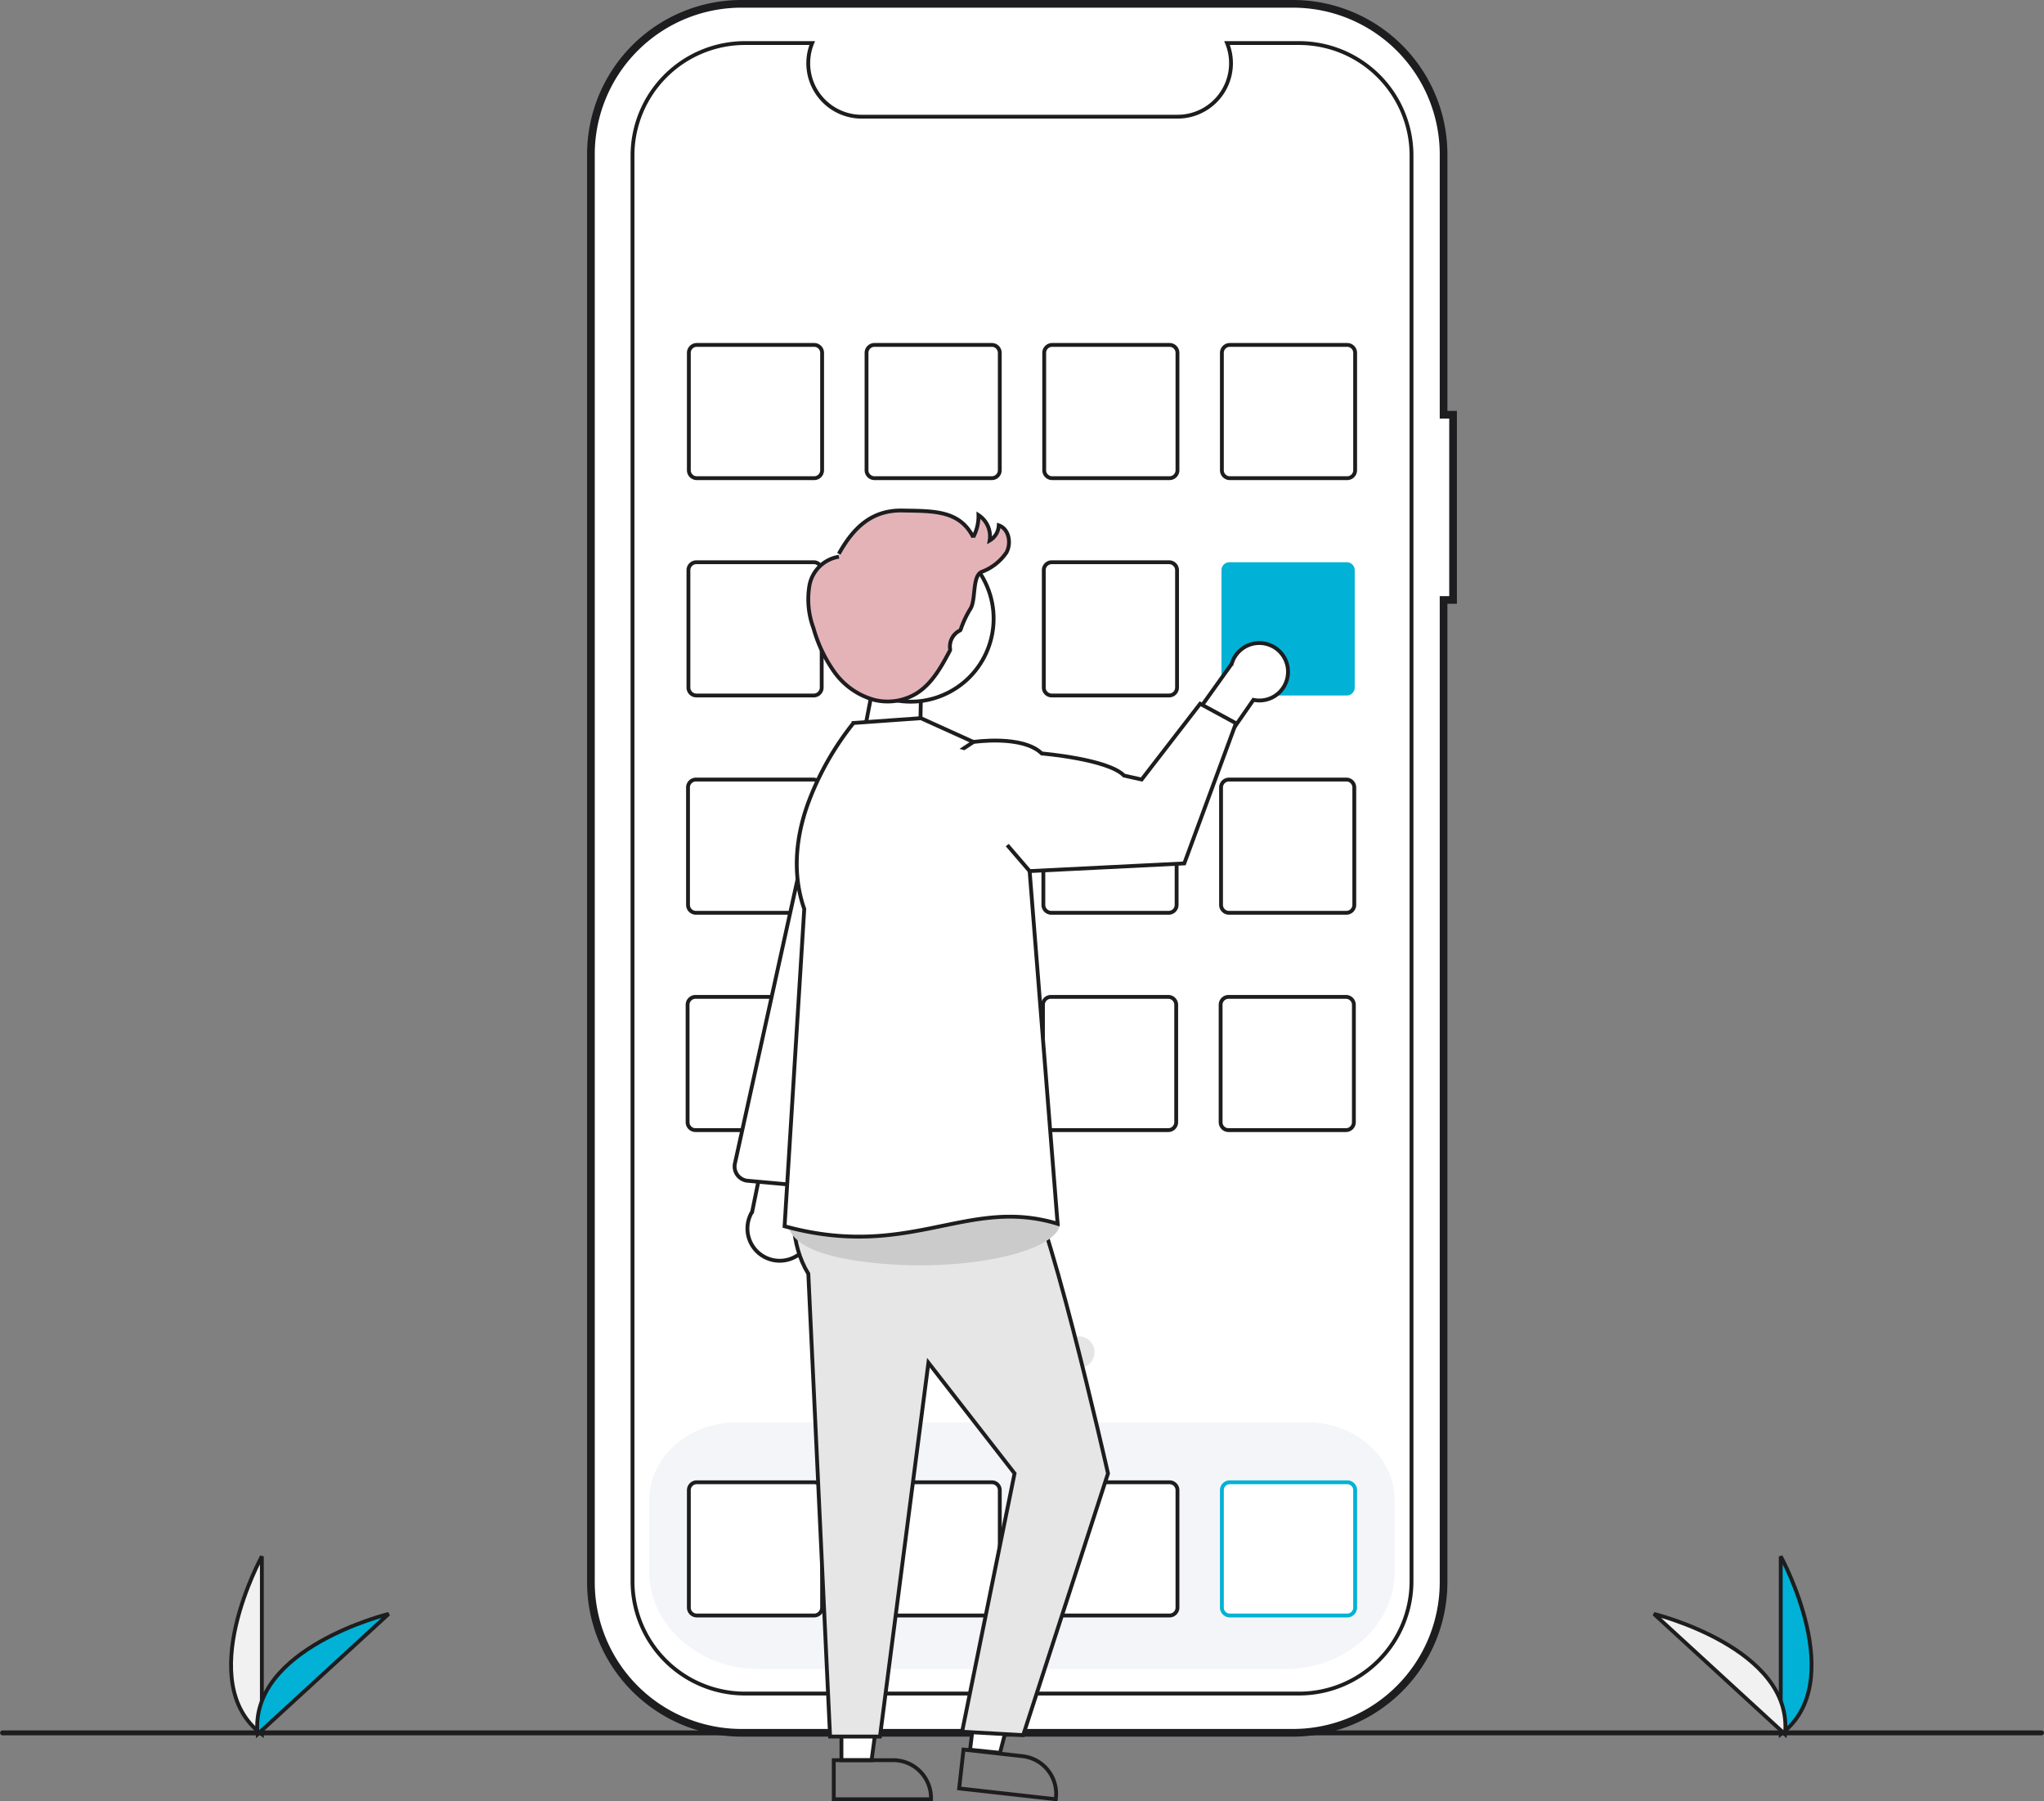<svg xmlns="http://www.w3.org/2000/svg" width="266.209" height="234.629" viewBox="0 0 266.209 234.629">
  <rect x="0" y="0" width="266.209" height="234.629" fill="#808080" stroke="none"/>
  <g id="_1" data-name="1" transform="translate(0 0.505)">
    <path id="Path_267978" data-name="Path 267978" d="M908.476,739.411V716.237S917.507,732.666,908.476,739.411Z" transform="translate(-676.553 -514.024)" fill="#01b2d6" stroke="#1d1d1f" stroke-width="0.5"/>
    <path id="Path_267979" data-name="Path 267979" d="M874,755.315l-17.071-15.672S875.138,744.1,874,755.315Z" transform="translate(-641.518 -529.932)" fill="#f1f1f1" stroke="#1d1d1f" stroke-width="0.5"/>
    <path id="Path_267980" data-name="Path 267980" d="M282.443,739.411V716.237S273.412,732.666,282.443,739.411Z" transform="translate(-248.339 -514.024)" fill="#f1f1f1" stroke="#1d1d1f" stroke-width="0.5"/>
    <path id="Path_267981" data-name="Path 267981" d="M289.109,755.315l17.071-15.672S287.97,744.1,289.109,755.315Z" transform="translate(-255.563 -529.932)" fill="#01b2d6" stroke="#1d1d1f" stroke-width="0.5"/>
    <path id="Path_267982" data-name="Path 267982" d="M537.03,138.519h-1.237v-33.9A19.618,19.618,0,0,0,516.175,85H444.362a19.618,19.618,0,0,0-19.618,19.618V290.577A19.618,19.618,0,0,0,444.362,310.2h71.812a19.618,19.618,0,0,0,19.618-19.618V162.646h1.237Z" transform="translate(-347.783 -85.006)" fill="#fff" stroke="#1d1d1f" stroke-width="1"/>
    <path id="Path_267983" data-name="Path 267983" d="M528.451,100.938h-9.374a6.96,6.96,0,0,1-6.444,9.589h-41.14a6.96,6.96,0,0,1-6.444-9.589h-8.755a14.65,14.65,0,0,0-14.65,14.65v185.68a14.65,14.65,0,0,0,14.65,14.65h72.158a14.65,14.65,0,0,0,14.65-14.65h0V115.588a14.65,14.65,0,0,0-14.65-14.65Z" transform="translate(-359.267 -95.834)" fill="#fff" stroke="#1d1d1f" stroke-width="0.5"/>
    <path id="Path_267984" data-name="Path 267984" d="M531.257,693.889H462.714c-7.876,0-14.283-5.719-14.283-12.749v-9.229c0-5.6,5.1-10.161,11.375-10.161h74.36c6.272,0,11.375,4.558,11.375,10.161v9.229C545.54,688.17,539.133,693.889,531.257,693.889Z" transform="translate(-363.881 -476.992)" fill="#f4f5f8"/>
    <path id="Path_267985" data-name="Path 267985" d="M480.879,241.029H465.59A1.034,1.034,0,0,1,464.557,240V224.706a1.034,1.034,0,0,1,1.033-1.033h15.29a1.034,1.034,0,0,1,1.033,1.033V240A1.034,1.034,0,0,1,480.879,241.029Z" transform="translate(-374.842 -179.251)" fill="#fff" stroke="#1d1d1f" stroke-width="0.5"/>
    <path id="Path_267986" data-name="Path 267986" d="M553.116,241.029H537.827A1.034,1.034,0,0,1,536.794,240V224.706a1.034,1.034,0,0,1,1.033-1.033h15.289a1.034,1.034,0,0,1,1.033,1.033V240a1.034,1.034,0,0,1-1.033,1.029Z" transform="translate(-423.938 -179.252)" fill="#fff" stroke="#1d1d1f" stroke-width="0.5"/>
    <path id="Path_267987" data-name="Path 267987" d="M625.352,241.029H610.063A1.034,1.034,0,0,1,609.03,240V224.706a1.034,1.034,0,0,1,1.033-1.033h15.289a1.034,1.034,0,0,1,1.033,1.033V240a1.034,1.034,0,0,1-1.033,1.029Z" transform="translate(-473.033 -179.252)" fill="#fff" stroke="#1d1d1f" stroke-width="0.5"/>
    <path id="Path_267988" data-name="Path 267988" d="M697.588,241.029H682.3A1.034,1.034,0,0,1,681.266,240V224.706a1.034,1.034,0,0,1,1.033-1.033h15.289a1.034,1.034,0,0,1,1.033,1.033V240a1.034,1.034,0,0,1-1.033,1.029Z" transform="translate(-522.129 -179.251)" fill="#fff" stroke="#1d1d1f" stroke-width="0.5"/>
    <path id="Path_267989" data-name="Path 267989" d="M480.709,329.389H465.42a1.034,1.034,0,0,1-1.033-1.033V313.067a1.034,1.034,0,0,1,1.033-1.033h15.289a1.034,1.034,0,0,1,1.033,1.033v15.289A1.034,1.034,0,0,1,480.709,329.389Z" transform="translate(-374.726 -239.306)" fill="#fff" stroke="#1d1d1f" stroke-width="0.5"/>
    <path id="Path_267990" data-name="Path 267990" d="M541.992,329.389h-5.029c-.188,0-.34-.463-.34-1.033V313.067c0-.57.152-1.032.34-1.033h5.029c.188,0,.34.463.34,1.033l1.2,6.867-1.2,8.422C542.332,328.926,542.18,329.388,541.992,329.389Z" transform="translate(-352.622 -324.374) rotate(11)" fill="#fff" stroke="#1d1d1f" stroke-width="0.5"/>
    <path id="Path_267991" data-name="Path 267991" d="M625.181,329.389H609.892a1.034,1.034,0,0,1-1.033-1.033V313.067a1.034,1.034,0,0,1,1.033-1.033h15.289a1.034,1.034,0,0,1,1.033,1.033v15.289A1.034,1.034,0,0,1,625.181,329.389Z" transform="translate(-472.917 -239.306)" fill="#fff" stroke="#1d1d1f" stroke-width="0.5"/>
    <path id="Path_267992" data-name="Path 267992" d="M697.417,329.389H682.128a1.034,1.034,0,0,1-1.033-1.033V313.067a1.034,1.034,0,0,1,1.033-1.033h15.289a1.034,1.034,0,0,1,1.033,1.033v15.289a1.034,1.034,0,0,1-1.033,1.033Z" transform="translate(-522.012 -239.306)" fill="#01b2d6"/>
    <path id="Path_267993" data-name="Path 267993" d="M480.538,417.749h-15.29a1.034,1.034,0,0,1-1.033-1.033V401.427a1.034,1.034,0,0,1,1.033-1.033h15.29a1.034,1.034,0,0,1,1.033,1.033v15.289a1.034,1.034,0,0,1-1.033,1.033Z" transform="translate(-374.609 -299.36)" fill="#fff" stroke="#1d1d1f" stroke-width="0.5"/>
    <path id="Path_267994" data-name="Path 267994" d="M552.774,417.749H537.485a1.034,1.034,0,0,1-1.033-1.033V401.427a1.034,1.034,0,0,1,1.033-1.033h15.289a1.034,1.034,0,0,1,1.033,1.033v15.289a1.034,1.034,0,0,1-1.033,1.033Z" transform="translate(-423.705 -299.36)" fill="#e5e5e5"/>
    <path id="Path_267995" data-name="Path 267995" d="M625.01,417.749H609.721a1.034,1.034,0,0,1-1.033-1.033V401.427a1.034,1.034,0,0,1,1.033-1.033H625.01a1.034,1.034,0,0,1,1.033,1.033v15.289a1.034,1.034,0,0,1-1.033,1.033Z" transform="translate(-472.801 -299.36)" fill="#fff" stroke="#1d1d1f" stroke-width="0.5"/>
    <path id="Path_267996" data-name="Path 267996" d="M697.247,417.749H681.958a1.034,1.034,0,0,1-1.033-1.033V401.427a1.034,1.034,0,0,1,1.033-1.033h15.289a1.034,1.034,0,0,1,1.033,1.033v15.289a1.034,1.034,0,0,1-1.033,1.033Z" transform="translate(-521.897 -299.36)" fill="#fff" stroke="#1d1d1f" stroke-width="0.5"/>
    <path id="Path_267997" data-name="Path 267997" d="M480.367,506.109H465.078a1.034,1.034,0,0,1-1.033-1.033V489.787a1.034,1.034,0,0,1,1.033-1.033h15.289a1.034,1.034,0,0,1,1.033,1.033v15.289a1.034,1.034,0,0,1-1.033,1.033Z" transform="translate(-374.494 -359.414)" fill="#fff" stroke="#1d1d1f" stroke-width="0.5"/>
    <path id="Path_267998" data-name="Path 267998" d="M552.6,506.109H537.314a1.034,1.034,0,0,1-1.033-1.033V489.787a1.034,1.034,0,0,1,1.033-1.033H552.6a1.034,1.034,0,0,1,1.033,1.033v15.289a1.034,1.034,0,0,1-1.033,1.033Z" transform="translate(-423.589 -359.414)" fill="#e5e5e5"/>
    <path id="Path_267999" data-name="Path 267999" d="M624.84,506.109H609.551a1.034,1.034,0,0,1-1.033-1.033V489.787a1.034,1.034,0,0,1,1.033-1.033H624.84a1.034,1.034,0,0,1,1.033,1.033v15.289a1.034,1.034,0,0,1-1.033,1.033Z" transform="translate(-472.685 -359.414)" fill="#fff" stroke="#1d1d1f" stroke-width="0.5"/>
    <path id="Path_268000" data-name="Path 268000" d="M697.076,506.109h-15.29a1.034,1.034,0,0,1-1.033-1.033V489.787a1.034,1.034,0,0,1,1.033-1.033h15.289a1.034,1.034,0,0,1,1.033,1.033v15.289a1.034,1.034,0,0,1-1.032,1.033Z" transform="translate(-521.78 -359.414)" fill="#fff" stroke="#1d1d1f" stroke-width="0.5"/>
    <path id="Path_268001" data-name="Path 268001" d="M480.879,703.469H465.59a1.034,1.034,0,0,1-1.033-1.033V687.147a1.034,1.034,0,0,1,1.033-1.033h15.29a1.034,1.034,0,0,1,1.033,1.033v15.289A1.034,1.034,0,0,1,480.879,703.469Z" transform="translate(-374.842 -493.551)" fill="#fff" stroke="#1d1d1f" stroke-width="0.5"/>
    <path id="Path_268002" data-name="Path 268002" d="M553.116,703.469H537.827a1.034,1.034,0,0,1-1.033-1.033V687.147a1.034,1.034,0,0,1,1.033-1.033h15.289a1.034,1.034,0,0,1,1.033,1.033v15.289a1.034,1.034,0,0,1-1.033,1.033Z" transform="translate(-423.938 -493.551)" fill="#fff" stroke="#1d1d1f" stroke-width="0.5"/>
    <path id="Path_268003" data-name="Path 268003" d="M625.352,703.469H610.063a1.034,1.034,0,0,1-1.033-1.033V687.147a1.034,1.034,0,0,1,1.033-1.033h15.289a1.034,1.034,0,0,1,1.033,1.033v15.289a1.034,1.034,0,0,1-1.033,1.033Z" transform="translate(-473.033 -493.551)" fill="#fff" stroke="#1d1d1f" stroke-width="0.5"/>
    <path id="Path_268004" data-name="Path 268004" d="M697.588,703.469H682.3a1.034,1.034,0,0,1-1.033-1.033V687.147a1.034,1.034,0,0,1,1.033-1.033h15.289a1.034,1.034,0,0,1,1.033,1.033v15.289A1.034,1.034,0,0,1,697.588,703.469Z" transform="translate(-522.129 -493.551)" fill="#fff" stroke="#01b2d6" stroke-width="0.5"/>
    <circle id="Ellipse_2381" data-name="Ellipse 2381" cx="2.066" cy="2.066" r="2.066" transform="translate(123.545 173.555)" fill="#e5e5e5"/>
    <circle id="Ellipse_2382" data-name="Ellipse 2382" cx="2.066" cy="2.066" r="2.066" transform="translate(130.983 173.555)" fill="#e5e5e5"/>
    <circle id="Ellipse_2383" data-name="Ellipse 2383" cx="2.066" cy="2.066" r="2.066" transform="translate(138.421 173.555)" fill="#e5e5e5"/>
    <path id="Path_268005" data-name="Path 268005" d="M450.388,787.646H184.82a.321.321,0,0,1,0-.641H450.388a.32.32,0,1,1,0,.641Z" transform="translate(-184.5 -562.122)" fill="#1d1d1f"/>
    <path id="Path_268006" data-name="Path 268006" d="M495.6,548.228a4.18,4.18,0,0,0-.564-6.385l4.035-14.3-7.357,2.34-2.7,13.218a4.2,4.2,0,0,0,6.589,5.124Z" transform="translate(-391.052 -385.78)" fill="#fff" stroke="#1d1d1f" stroke-width="0.5"/>
    <path id="Path_268007" data-name="Path 268007" d="M497.686,446.671a1.91,1.91,0,0,1-.4.034l-7.057-.141a1.871,1.871,0,0,1-1.813-2.144l7.159-48.369a5.93,5.93,0,0,1,5.849-5.035h0a5.9,5.9,0,0,1,5.712,7.312l-5.074,20.552-2.878,26.16a1.86,1.86,0,0,1-1.5,1.632Z" transform="matrix(0.998, 0.07, -0.07, 0.998, -360.613, -326.694)" fill="#fff" stroke="#1d1d1f" stroke-width="0.5"/>
    <path id="Path_268008" data-name="Path 268008" d="M342.1,684.684h3.927l1.869-13.867h-5.8Z" transform="translate(-232.511 -455.923)" fill="#fff" stroke="#1d1d1f" stroke-width="0.5"/>
    <path id="Path_268009" data-name="Path 268009" d="M523.478,799.107h7.735a4.929,4.929,0,0,1,4.929,4.929v.16H523.478Z" transform="translate(-414.888 -570.347)" fill="none" stroke="#1d1d1f" stroke-width="0.5"/>
    <path id="Path_268010" data-name="Path 268010" d="M394.382,680.82l3.9.4,3.545-13.5-5.76-.587Z" transform="translate(-268.043 -453.417)" fill="#fff" stroke="#1d1d1f" stroke-width="0.5"/>
    <path id="Path_268011" data-name="Path 268011" d="M575.017,794.8l7.686.862h0a4.929,4.929,0,0,1,4.349,5.448l-.018.159L574.45,799.86Z" transform="translate(-449.531 -567.421)" fill="none" stroke="#1d1d1f" stroke-width="0.5"/>
    <path id="Path_268012" data-name="Path 268012" d="M509.6,536.932s-5.384,11.92-.63,19.662l2.833,60.279h6.5l6.31-48.693,11.218,14.42L529,616.242l7.955.446L548,582.6s-8.485-37.6-11.288-38.5l-1.842-8.594Z" transform="translate(-403.695 -391.189)" fill="#e6e6e6" stroke="#1d1d1f" stroke-width="0.5"/>
    <path id="Path_268013" data-name="Path 268013" d="M505.707,572.278s-4.851,5.567,7.963,7.489,26.268-.961,26.589-4.8S505.707,572.278,505.707,572.278Z" transform="translate(-402.198 -416.07)" fill="#cbcbcb"/>
    <path id="Path_268014" data-name="Path 268014" d="M677.775,348.782a3.72,3.72,0,0,1-4.5,3.5l-4.844,6.985-4.963-1.908,6.979-9.768a3.74,3.74,0,0,1,7.331,1.192Z" transform="translate(-510.03 -261.631)" fill="#fff" stroke="#1d1d1f" stroke-width="0.5"/>
    <path id="Path_268015" data-name="Path 268015" d="M528.075,378.539l-6.848-3.1-8.774.627a37.726,37.726,0,0,0-5.793,10.125c-1.5,3.952-2.386,9.07-.621,14.1l-2.563,41.325c16.338,4.485,23.764-3.927,35.559-.32l-3.643-45.928Z" transform="translate(-401.293 -282.401)" fill="#fff" stroke="#1d1d1f" stroke-width="0.5"/>
    <path id="Path_268016" data-name="Path 268016" d="M565.976,377.575l4.577-3.009s6.358-.961,8.9,1.5c0,0,8.626.722,10.709,2.875l2.294.517,7.62-9.867,4.663,2.534-6.727,18.26-20.141,1Z" transform="translate(-443.771 -278.428)" fill="#fff" stroke="#1d1d1f" stroke-width="0.5"/>
    <path id="Path_268016-2" data-name="Path 268016" d="M565.976,375.515l1.4-2.233A2.128,2.128,0,0,1,570.1,374.4s2.64.536,3.277,2.133l.7.384H570.1l3.277,3.772,5.435,4.336-4.733,3.881-4.463-3.139Z" transform="translate(-445.267 -277.394)" fill="#fff"/>
    <circle id="Ellipse_2384" data-name="Ellipse 2384" cx="10.81" cy="10.81" r="10.81" transform="translate(103.928 75.779) rotate(-28.663)" fill="#fff" stroke="#1d1d1f" stroke-width="0.5"/>
    <path id="Path_268017" data-name="Path 268017" d="M517.024,296.638c1.93-3.471,4.341-5.718,8.311-5.637s7.4-.076,9.19,3.471a5.833,5.833,0,0,0,.687-2.876,3.294,3.294,0,0,1,1.454,3.314,2.406,2.406,0,0,0,1.188-1.975c1.325.441,1.669,2.308,1,3.533A6.751,6.751,0,0,1,535.606,299c-1.262.6-.679,3.766-1.5,4.893a13.2,13.2,0,0,0-1.225,2.646.173.173,0,0,1-.078.082,2.329,2.329,0,0,0-1.292,2.385.387.387,0,0,1-.013.227c-1.125,2.118-2.338,4.335-4.377,5.6a7.257,7.257,0,0,1-5.452.843,9.475,9.475,0,0,1-5.183-3.583,18.2,18.2,0,0,1-2.762-5.765,10.79,10.79,0,0,1-.52-5.608,4.65,4.65,0,0,1,3.832-3.7" transform="translate(-407.775 -225.01)" fill="#e4b3b8" stroke="#1d1d1f" stroke-width="0.5"/>
  </g>
</svg>

